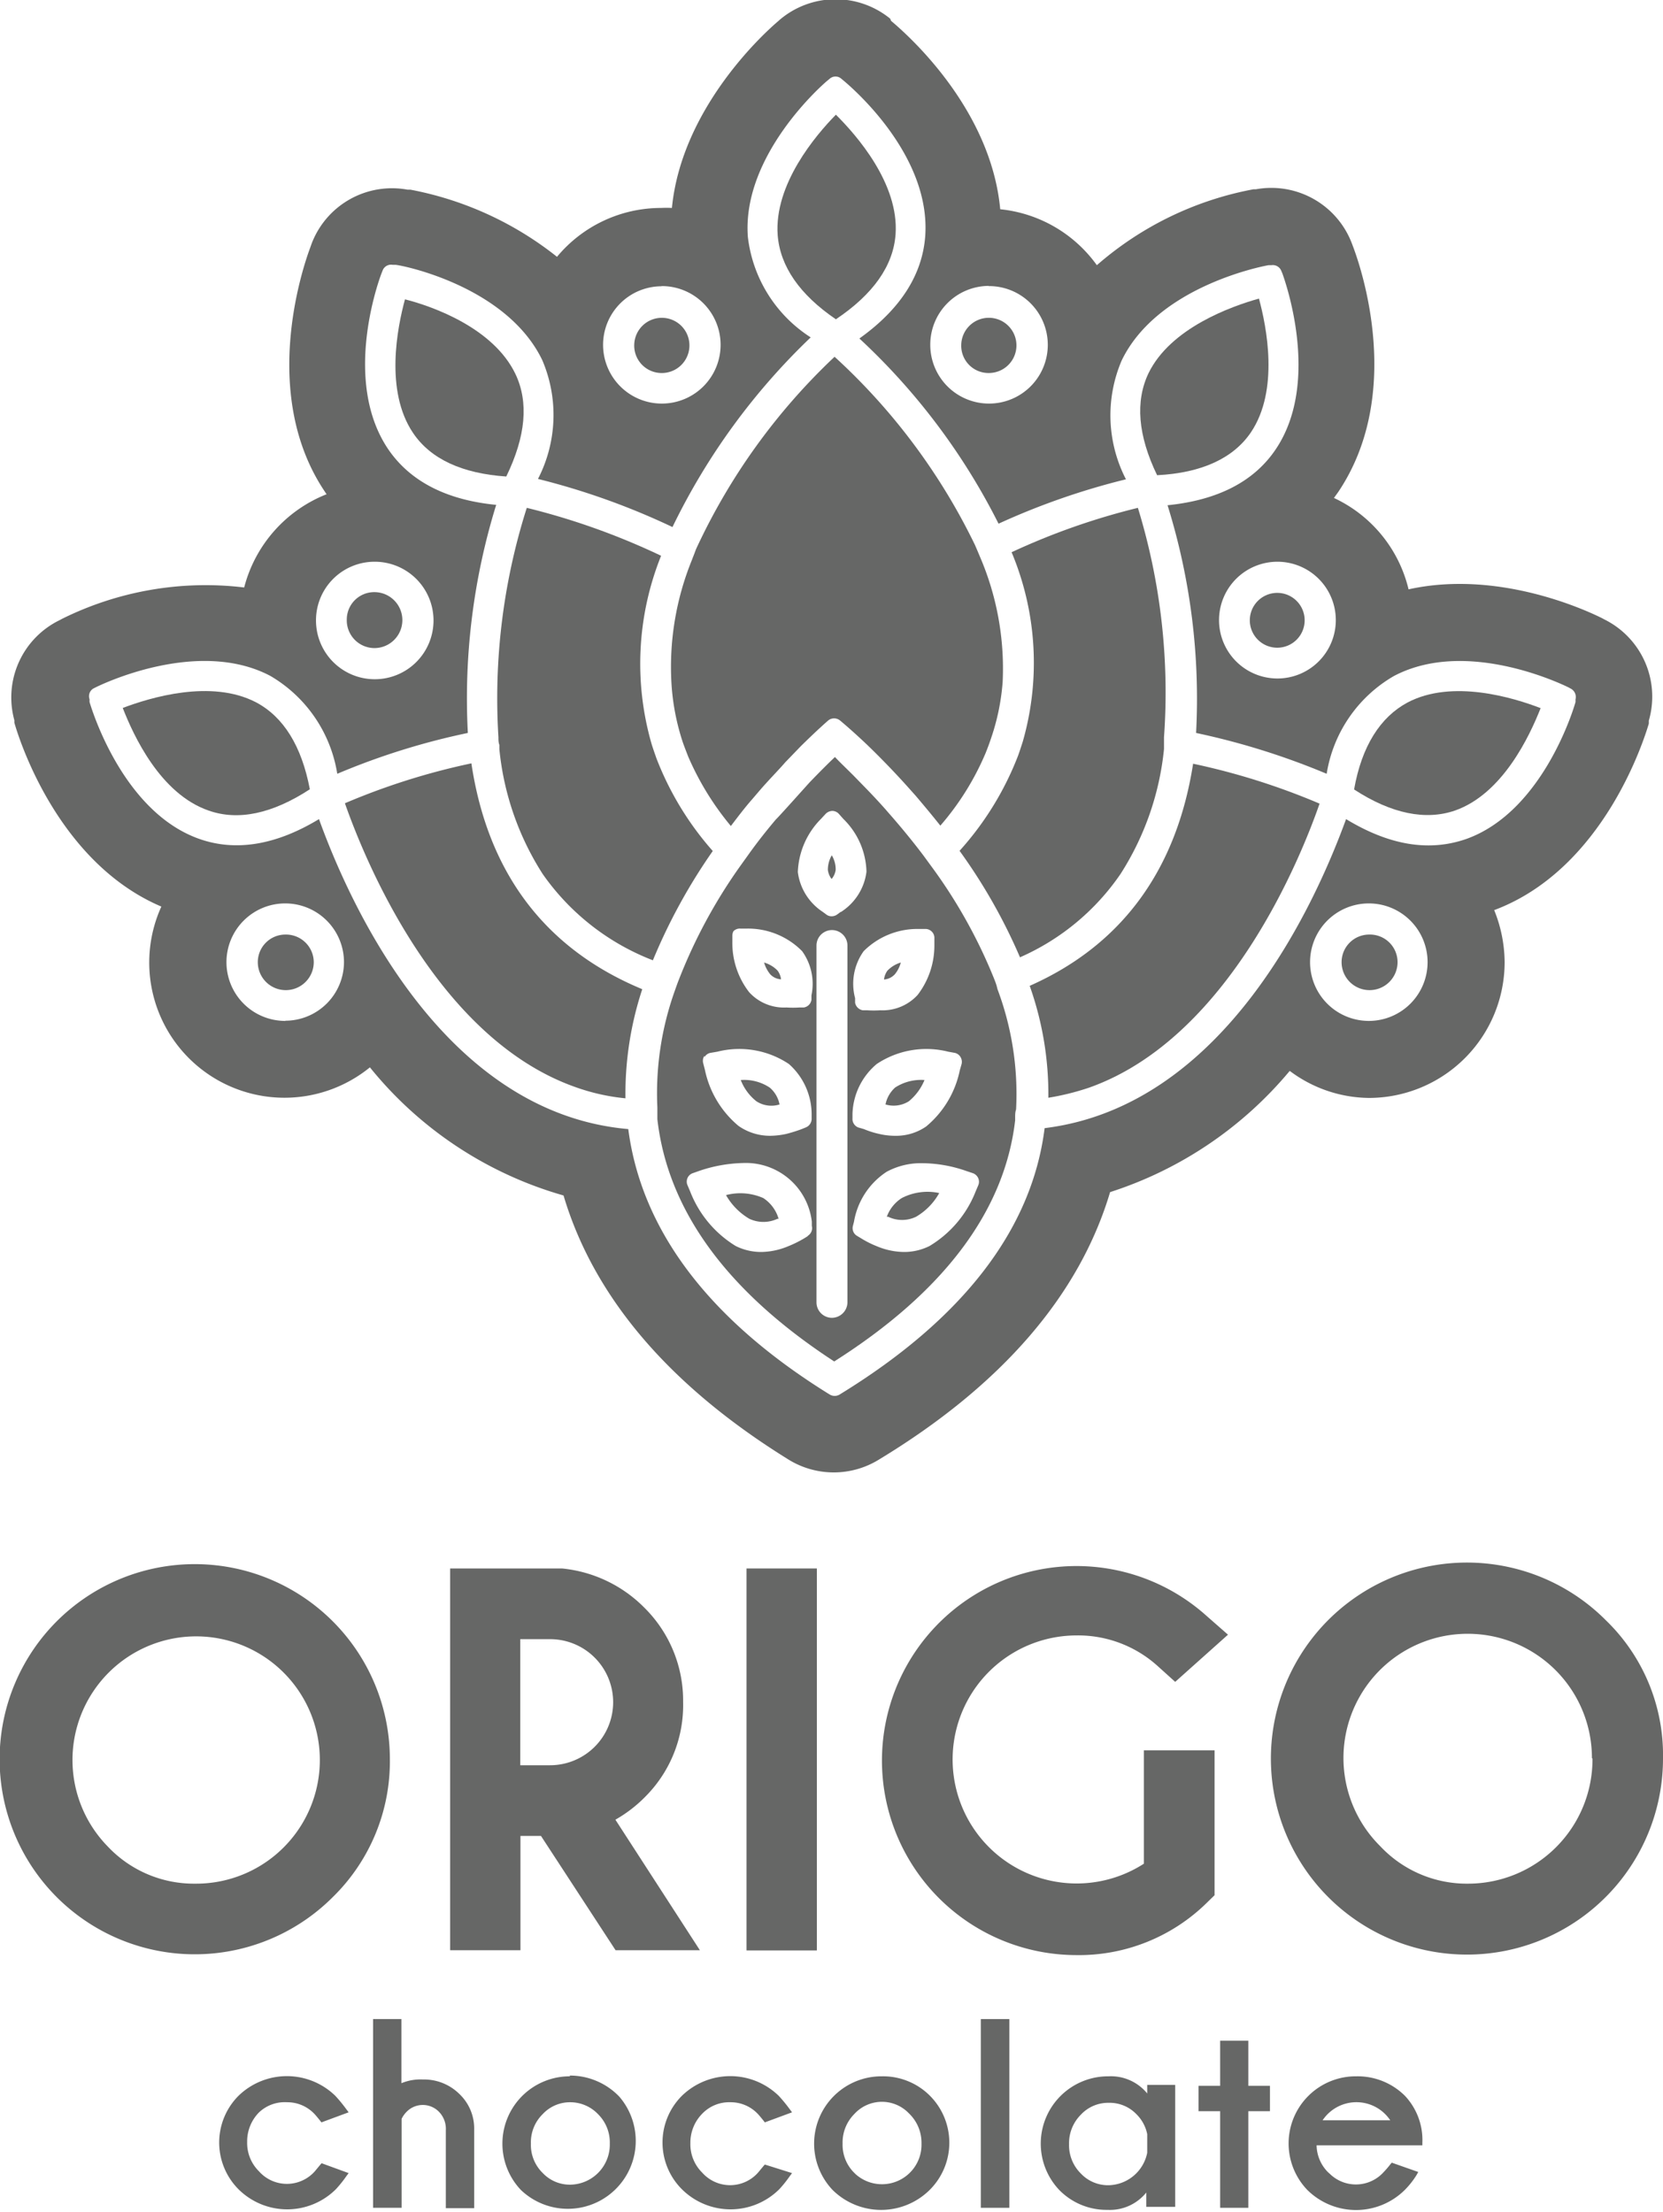 <svg xmlns="http://www.w3.org/2000/svg" viewBox="0 0 89.15 118.6"><defs><style>.cls-1{fill:#666766;}</style></defs><g id="Layer_2" data-name="Layer 2"><g id="Layer_1-2" data-name="Layer 1"><g id="Group_1095" data-name="Group 1095"><path id="Path_1508" data-name="Path 1508" class="cls-1" d="M36.6,39.79c.09.26.19.51.29.77a15.21,15.21,0,0,0,2.29,3.73c.38-.5.76-1,1.13-1.42l.41-.48c.49-.57,1-1.08,1.38-1.52l.82-.85c.9-.89,1.48-1.39,1.48-1.39a.5.5,0,0,1,.63,0s.44.36,1.13,1c.25.23.54.51.85.82.5.5,1.06,1.08,1.66,1.75l.42.47c.45.53.9,1.07,1.32,1.6a14.59,14.59,0,0,0,2.43-3.9c.1-.25.19-.49.27-.73a12.08,12.08,0,0,0,.64-3.07,15.18,15.18,0,0,0-1.23-6.75l-.1-.24-.15-.35a33.32,33.32,0,0,0-7.53-10.1,33.45,33.45,0,0,0-7.42,10.3c-.06.15-.11.3-.17.44l-.06.16A15.21,15.21,0,0,0,36,36.71,12.42,12.42,0,0,0,36.6,39.79Z"/><path id="Path_1509" data-name="Path 1509" class="cls-1" d="M53,20a1.48,1.48,0,1,0-1.47-1.49h0A1.46,1.46,0,0,0,53,20Z"/><path id="Path_1510" data-name="Path 1510" class="cls-1" d="M27.63,20.05c-1.18-2.46-4.42-3.62-5.92-4-.41,1.51-1.09,4.9.43,7.16.94,1.4,2.63,2.18,5,2.34C28.19,23.39,28.35,21.56,27.63,20.05Z"/><path id="Path_1511" data-name="Path 1511" class="cls-1" d="M48.29,51.61a1.64,1.64,0,0,0-.72.44,1,1,0,0,0-.18.47.87.87,0,0,0,.58-.28A1.64,1.64,0,0,0,48.29,51.61Z"/><path id="Path_1512" data-name="Path 1512" class="cls-1" d="M35.19,40.66c-.09-.26-.18-.51-.26-.77a15.53,15.53,0,0,1,.51-10.09,37.66,37.66,0,0,0-7.2-2.57,33.71,33.71,0,0,0-1.52,12.3c0,.14,0,.28.05.41l0,.23a15.14,15.14,0,0,0,2.32,6.69A12.84,12.84,0,0,0,35,51.49a30.61,30.61,0,0,1,3.21-5.86A16.38,16.38,0,0,1,35.19,40.66Z"/><path id="Path_1513" data-name="Path 1513" class="cls-1" d="M47.47,59.22a1.53,1.53,0,0,0,1.25-.17,2.88,2.88,0,0,0,.84-1.14,2.55,2.55,0,0,0-1.57.4A1.65,1.65,0,0,0,47.47,59.22Z"/><path id="Path_1514" data-name="Path 1514" class="cls-1" d="M67.06,23.18c1.52-2.26.84-5.66.43-7.17-1.5.42-4.74,1.58-5.92,4-.72,1.51-.57,3.34.46,5.47C64.42,25.36,66.12,24.57,67.06,23.18Z"/><path id="Path_1515" data-name="Path 1515" class="cls-1" d="M15.3,50.11a1.48,1.48,0,0,0-1.48,1.48,1.48,1.48,0,0,0,3,0h0A1.49,1.49,0,0,0,15.3,50.11Z"/><path id="Path_1516" data-name="Path 1516" class="cls-1" d="M20.07,34.75a1.48,1.48,0,1,0,0-3,1.47,1.47,0,0,0-1.48,1.47h0A1.49,1.49,0,0,0,20.07,34.75Z"/><path id="Path_1517" data-name="Path 1517" class="cls-1" d="M35.43,20A1.48,1.48,0,1,0,34,18.47h0A1.47,1.47,0,0,0,35.43,20Z"/><path id="Path_1518" data-name="Path 1518" class="cls-1" d="M13.73,37.66c-2.41-1.26-5.7-.25-7.15.3.57,1.46,2,4.6,4.6,5.5h0c1.58.56,3.41.18,5.43-1.14C16.17,40,15.2,38.44,13.73,37.66Z"/><path id="Path_1519" data-name="Path 1519" class="cls-1" d="M73.4,50.11a1.48,1.48,0,0,0-1.48,1.48,1.48,1.48,0,0,0,3,0h0A1.48,1.48,0,0,0,73.4,50.11Z"/><path id="Path_1520" data-name="Path 1520" class="cls-1" d="M41.87,52.51a1,1,0,0,0-.18-.46,1.62,1.62,0,0,0-.73-.44,1.81,1.81,0,0,0,.33.63A.86.86,0,0,0,41.87,52.51Z"/><path id="Path_1521" data-name="Path 1521" class="cls-1" d="M44.81,17.12c2-1.34,3.08-2.87,3.2-4.56.19-2.71-2.09-5.31-3.2-6.41-1.09,1.11-3.32,3.74-3.12,6.46C41.82,14.28,42.87,15.8,44.81,17.12Z"/><path id="Path_1522" data-name="Path 1522" class="cls-1" d="M25.27,40.93a36.58,36.58,0,0,0-6.78,2.14c1,2.85,4.87,12.58,12.36,15.22a11.08,11.08,0,0,0,2.68.6,17.92,17.92,0,0,1,.9-5.85C29.23,50.88,26.15,46.81,25.27,40.93Z"/><path id="Path_1523" data-name="Path 1523" class="cls-1" d="M53.26,52.4a27.49,27.49,0,0,0-3.37-6l-.38-.52c-.52-.69-1.09-1.39-1.68-2.07l-.41-.47c-.33-.37-.64-.7-.93-1l-.73-.75c-.4-.4-.75-.73-1-1-.36.34-.81.79-1.34,1.34-.23.25-1.7,1.9-1.82,2-.49.58-1,1.22-1.49,1.91l-.38.53a28.06,28.06,0,0,0-3.33,6.14c-.08.2-.15.4-.22.6a16.32,16.32,0,0,0-.94,6.27v.17l0,.3,0,.16C35.8,64.92,39,69.27,44.72,73c5.88-3.73,9.14-8.08,9.7-12.93l0-.16c0-.14,0-.28.05-.42a16,16,0,0,0-1-6.46C53.42,52.79,53.34,52.6,53.26,52.4Zm-2.1,4.05a.47.47,0,0,1,.32.21.5.5,0,0,1,.07.39l-.1.35a5.29,5.29,0,0,1-1.8,3A2.82,2.82,0,0,1,48,60.9a3.69,3.69,0,0,1-.87-.1,4.6,4.6,0,0,1-.82-.26L46,60.45a.49.49,0,0,1-.3-.49l0-.24A3.63,3.63,0,0,1,47,57.05a4.8,4.8,0,0,1,3.83-.66Zm-1.94-6.64.36,0a.48.48,0,0,1,.37.14.47.47,0,0,1,.14.37v.36a4.34,4.34,0,0,1-.9,2.67,2.54,2.54,0,0,1-2,.82,5.36,5.36,0,0,1-.7,0l-.24,0a.5.5,0,0,1-.41-.41l0-.24A3,3,0,0,1,46.3,51,4.07,4.07,0,0,1,49.22,49.81Zm-9.9.12a.47.47,0,0,1,.37-.14l.36,0A4.07,4.07,0,0,1,43,51a3,3,0,0,1,.5,2.37l0,.24a.49.49,0,0,1-.41.41l-.23,0a5.49,5.49,0,0,1-.7,0,2.52,2.52,0,0,1-2-.82,4.3,4.3,0,0,1-.9-2.67l0-.36A.51.51,0,0,1,39.32,49.93Zm-1.54,6.73a.47.47,0,0,1,.33-.21l.35-.06a4.79,4.79,0,0,1,3.83.66,3.61,3.61,0,0,1,1.22,2.67l0,.23a.5.5,0,0,1-.31.5l-.22.09a8,8,0,0,1-.83.26,4.22,4.22,0,0,1-.87.1,2.94,2.94,0,0,1-1.69-.53,5.32,5.32,0,0,1-1.8-3l-.09-.35a.49.49,0,0,1,.05-.39Zm5.54,9.61-.21.13a6.11,6.11,0,0,1-.85.42,3.86,3.86,0,0,1-1.46.31,3.05,3.05,0,0,1-1.36-.32A5.94,5.94,0,0,1,37,63.89l-.14-.33a.48.48,0,0,1,.29-.66l.34-.12a7.79,7.79,0,0,1,2.34-.42,3.56,3.56,0,0,1,3.69,3.14l0,.23a.48.48,0,0,1-.23.54Zm2.11,3.55a.84.84,0,0,1-.83.84.83.83,0,0,1-.83-.83h0V50.7a.83.83,0,0,1,1.66,0h0ZM45.06,48.9l-.19.14a.5.5,0,0,1-.29.09.45.45,0,0,1-.29-.1l-.19-.14a3,3,0,0,1-1.33-2.13A4.26,4.26,0,0,1,44,43.92l.25-.27a.53.53,0,0,1,.36-.17.48.48,0,0,1,.36.16l.24.27a4.1,4.1,0,0,1,1.24,2.83,3,3,0,0,1-1.37,2.16Zm7.38,14.66-.14.33a5.94,5.94,0,0,1-2.47,2.92,3.05,3.05,0,0,1-1.36.32A3.86,3.86,0,0,1,47,66.82a5.21,5.21,0,0,1-.85-.43l-.2-.12a.48.48,0,0,1-.23-.53l.06-.23a4,4,0,0,1,1.75-2.68,3.86,3.86,0,0,1,1.94-.46,7.26,7.26,0,0,1,2.34.42l.33.11a.5.5,0,0,1,.3.27.48.48,0,0,1,0,.39Z"/><path id="Path_1524" data-name="Path 1524" class="cls-1" d="M67,33.27a1.47,1.47,0,1,0,1.47-1.48A1.47,1.47,0,0,0,67,33.27Z"/><path id="Path_1525" data-name="Path 1525" class="cls-1" d="M44.38,46.64a1,1,0,0,0,.2.49.94.94,0,0,0,.22-.5,1.49,1.49,0,0,0-.21-.77A1.55,1.55,0,0,0,44.38,46.64Z"/><path id="Path_1526" data-name="Path 1526" class="cls-1" d="M48.34,64.24a2,2,0,0,0-.8,1l.07,0a1.72,1.72,0,0,0,1.5,0,3.36,3.36,0,0,0,1.24-1.27A3,3,0,0,0,48.34,64.24Z"/><path id="Path_1527" data-name="Path 1527" class="cls-1" d="M78,43.46c2.56-.9,4-4,4.59-5.49-1.45-.56-4.74-1.57-7.14-.3C74,38.45,73,40,72.59,42.33,74.6,43.64,76.43,44,78,43.46Z"/><path id="Path_1528" data-name="Path 1528" class="cls-1" d="M55.2,52.86a17.36,17.36,0,0,1,1,6,13.62,13.62,0,0,0,2.18-.54c7.49-2.65,11.37-12.38,12.36-15.23a36.82,36.82,0,0,0-6.78-2.14C63.07,46.65,60.14,50.67,55.2,52.86Z"/><path id="Path_1529" data-name="Path 1529" class="cls-1" d="M60.07,46.86a15.23,15.23,0,0,0,2.33-6.7l0-.17c0-.15,0-.31,0-.46A33.71,33.71,0,0,0,61,27.23a36.75,36.75,0,0,0-6.77,2.38,15.33,15.33,0,0,1,.6,10.15c-.08.25-.16.5-.25.75a16.44,16.44,0,0,1-3.14,5.11,29.79,29.79,0,0,1,3.24,5.71A12.74,12.74,0,0,0,60.07,46.86Z"/><path id="Path_1530" data-name="Path 1530" class="cls-1" d="M40.92,64.24a3.05,3.05,0,0,0-2-.16,3.46,3.46,0,0,0,1.25,1.27,1.78,1.78,0,0,0,1.51,0l.06,0A2,2,0,0,0,40.92,64.24Z"/><path id="Path_1531" data-name="Path 1531" class="cls-1" d="M73.4,58.87a7.28,7.28,0,0,0,7.26-7.29,7.54,7.54,0,0,0-.56-2.78c5.9-2.21,8.06-9.23,8.29-10l0-.16A4.62,4.62,0,0,0,86,33.21l-.11-.06c-1-.5-5.64-2.6-10.38-1.55a7.27,7.27,0,0,0-4-4.9l.23-.32c3.5-5.21,1.28-11.88.79-13.17l-.06-.16a4.62,4.62,0,0,0-5.15-2.9l-.13,0a17.69,17.69,0,0,0-8.39,4.07,7.27,7.27,0,0,0-5.18-3c-.5-5.36-4.87-9.28-5.85-10.1L47.72,1a4.63,4.63,0,0,0-5.92.06l-.1.09c-.58.49-5.15,4.55-5.68,10a5.63,5.63,0,0,0-.58,0,7.25,7.25,0,0,0-5.58,2.62A18,18,0,0,0,22,10.17l-.15,0a4.61,4.61,0,0,0-5.15,2.91l-.06.17c-.48,1.28-2.69,8,.8,13.15a.86.86,0,0,0,.07.1,7.35,7.35,0,0,0-4.42,5,17.31,17.31,0,0,0-9.76,1.68l-.13.07A4.61,4.61,0,0,0,.77,38.62l0,.13c.22.78,2.28,7.48,7.88,9.86a7.25,7.25,0,0,0,11.18,8.62A20.59,20.59,0,0,0,30.21,64.1c1.62,5.45,5.67,10.2,12.06,14.16a4.61,4.61,0,0,0,4.85,0c6.6-4,10.75-8.83,12.39-14.34a20.82,20.82,0,0,0,9.63-6.5A7.17,7.17,0,0,0,73.4,58.87Zm0-4.13a3.15,3.15,0,1,1,3.13-3.16h0A3.15,3.15,0,0,1,73.4,54.74ZM71.61,33.27a3.13,3.13,0,1,1-3.13-3.15,3.13,3.13,0,0,1,3.13,3.15ZM53,15.34a3.15,3.15,0,1,1-3.13,3.15h0A3.15,3.15,0,0,1,53,15.33Zm-17.54,0a3.15,3.15,0,1,1-3.13,3.16v0a3.14,3.14,0,0,1,3.13-3.15ZM20.07,30.12a3.15,3.15,0,1,1-3.13,3.16v0A3.14,3.14,0,0,1,20.07,30.12ZM15.3,54.74a3.15,3.15,0,1,1,3.14-3.16h0a3.15,3.15,0,0,1-3.14,3.15ZM56,60.49C55.32,65.93,51.6,70.74,45,74.78a.52.52,0,0,1-.51,0c-6.47-4-10.1-8.8-10.81-14.24-10-.87-15-12.24-16.58-16.62-2.31,1.4-4.47,1.75-6.42,1.06-4.16-1.47-5.81-7.11-5.88-7.34l0-.15A.48.48,0,0,1,5,36.92l.14-.07c.22-.11,5.44-2.67,9.35-.61a7.43,7.43,0,0,1,3.59,5.25,37.81,37.81,0,0,1,7-2.19A35.13,35.13,0,0,1,26.6,27.07c-2.68-.26-4.63-1.27-5.8-3-2.41-3.59-.57-8.83-.35-9.41l.06-.15a.48.48,0,0,1,.54-.31l.15,0c.24,0,5.94,1.1,7.87,5.11a7.48,7.48,0,0,1-.23,6.37,38.48,38.48,0,0,1,7.21,2.58,35.37,35.37,0,0,1,7.41-10.17,7.41,7.41,0,0,1-3.37-5.4c-.32-4.41,4.08-8.22,4.27-8.37l.12-.1a.47.47,0,0,1,.62,0l.12.1c.48.4,4.68,4,4.38,8.33-.15,2.08-1.33,3.93-3.53,5.5a34.88,34.88,0,0,1,7.46,9.93,38.38,38.38,0,0,1,6.83-2.38,7.48,7.48,0,0,1-.23-6.37c1.93-4,7.63-5.07,7.87-5.11l.15,0a.49.49,0,0,1,.54.31l.06.14c.08.24,2.11,5.75-.36,9.42-1.16,1.73-3.11,2.73-5.8,3A34.87,34.87,0,0,1,64.12,39.3a39,39,0,0,1,7,2.19,7.4,7.4,0,0,1,3.6-5.24c3.91-2.07,9.1.48,9.35.6l.13.07a.51.51,0,0,1,.26.58l0,.14c-.06.24-1.72,5.88-5.87,7.35-2,.69-4.12.33-6.43-1.07C70.6,48.2,65.76,59.29,56,60.49Z"/><path id="Path_1532" data-name="Path 1532" class="cls-1" d="M41.79,59.22a1.59,1.59,0,0,0-.52-.9,2.47,2.47,0,0,0-1.56-.41h0a2.7,2.7,0,0,0,.84,1.14A1.47,1.47,0,0,0,41.79,59.22Z"/><path id="Path_1533" data-name="Path 1533" class="cls-1" d="M20.9,94.31a10.46,10.46,0,1,0-3.06,7.41A10.18,10.18,0,0,0,20.9,94.31ZM10.46,101a6.34,6.34,0,0,1-4.69-2,6.63,6.63,0,1,1,4.69,2Z"/><path id="Path_1534" data-name="Path 1534" class="cls-1" d="M86.1,86.89a10.51,10.51,0,1,0,3.05,7.4A10.05,10.05,0,0,0,86.1,86.89Zm-.73,7.4A6.67,6.67,0,0,1,78.72,101,6.36,6.36,0,0,1,74,99a6.66,6.66,0,1,1,11.34-4.73Z"/><path id="Path_1535" data-name="Path 1535" class="cls-1" d="M36.62,91.26a7,7,0,0,0-2.08-5.06,7.19,7.19,0,0,0-4.41-2.1h-6v20.47h3.77V98.44H29L33,104.57h4.52l-4.53-7a7.23,7.23,0,0,0,1.59-1.22A6.94,6.94,0,0,0,36.62,91.26Zm-8.73-3.37h1.6a3.38,3.38,0,0,1,0,6.76h-1.6Z"/><rect id="Rectangle_273" data-name="Rectangle 273" class="cls-1" x="40.02" y="84.1" width="3.77" height="20.48"/><path id="Path_1536" data-name="Path 1536" class="cls-1" d="M57.69,87.69a6.36,6.36,0,0,1,4.39,1.66l.92.83,2.83-2.53-1.14-1a10.43,10.43,0,1,0-7,18.18,9.77,9.77,0,0,0,7-2.8l.42-.41V93.85H61.32v6.08A6.65,6.65,0,1,1,57.7,87.69Z"/><path id="Path_1537" data-name="Path 1537" class="cls-1" d="M15.38,112.72a2,2,0,0,1,1.46.61q.09.09.33.39l.06.08,1.46-.54-.12-.16a8.06,8.06,0,0,0-.59-.72,3.72,3.72,0,0,0-5.2,0,3.55,3.55,0,0,0,0,5l0,0a3.7,3.7,0,0,0,5.23,0,6.36,6.36,0,0,0,.56-.7l.12-.16-1.45-.53-.07.08-.29.35a2,2,0,0,1-3,0,2.13,2.13,0,0,1-.63-1.57,2.21,2.21,0,0,1,.63-1.58A2,2,0,0,1,15.38,112.72Z"/><path id="Path_1538" data-name="Path 1538" class="cls-1" d="M22.66,111.5a2.62,2.62,0,0,0-1.14.2v-3.44H20v10.12h1.53v-4.77a1.39,1.39,0,0,1,.28-.39,1.21,1.21,0,0,1,1.71,0l0,0a1.31,1.31,0,0,1,.38,1v4.18h1.52v-4.24a2.55,2.55,0,0,0-.78-1.87A2.7,2.7,0,0,0,22.66,111.5Z"/><path id="Path_1539" data-name="Path 1539" class="cls-1" d="M30.57,111.33a3.61,3.61,0,0,0-2.65,6.09l0,0a3.64,3.64,0,0,0,5.28-5,3.67,3.67,0,0,0-2.68-1.13Zm2.12,3.61a2.15,2.15,0,0,1-2.12,2.2,2,2,0,0,1-1.48-.63,2.1,2.1,0,0,1-.63-1.57,2.12,2.12,0,0,1,.63-1.58,2,2,0,0,1,1.48-.64,2.06,2.06,0,0,1,1.49.64,2.13,2.13,0,0,1,.63,1.57Z"/><path id="Path_1540" data-name="Path 1540" class="cls-1" d="M39.15,112.72a2,2,0,0,1,1.46.61q.09.09.33.39l.06.08,1.46-.54-.12-.16a8.06,8.06,0,0,0-.59-.72,3.72,3.72,0,0,0-5.2,0h0a3.54,3.54,0,0,0,0,5l0,0a3.7,3.7,0,0,0,5.23,0,6.36,6.36,0,0,0,.56-.7l.12-.16L41,116.06l-.07.08-.29.35a2,2,0,0,1-3,0,2.13,2.13,0,0,1-.63-1.57,2.21,2.21,0,0,1,.63-1.58A2,2,0,0,1,39.15,112.72Z"/><path id="Path_1541" data-name="Path 1541" class="cls-1" d="M47.28,111.33a3.61,3.61,0,0,0-2.65,6.09l0,0a3.7,3.7,0,0,0,5.21,0,3.57,3.57,0,0,0,0-5.06h0A3.55,3.55,0,0,0,47.28,111.33Zm2.12,3.61a2.12,2.12,0,0,1-3.54,1.63l-.06-.06a2.11,2.11,0,0,1-.63-1.57,2.16,2.16,0,0,1,.63-1.59,2,2,0,0,1,2.88-.08l.08.08a2.18,2.18,0,0,1,.64,1.58Z"/><rect id="Rectangle_274" data-name="Rectangle 274" class="cls-1" x="52.58" y="108.26" width="1.53" height="10.12"/><path id="Path_1542" data-name="Path 1542" class="cls-1" d="M61.5,112.25a2.51,2.51,0,0,0-2.07-.92,3.61,3.61,0,0,0-2.65,6.09l0,0a3.54,3.54,0,0,0,2.6,1.07,2.5,2.5,0,0,0,2.07-.93v.77H63v-6.54H61.5Zm-.57,1.12a2.08,2.08,0,0,1,.57,1.06v1a2.16,2.16,0,0,1-2.07,1.74,2,2,0,0,1-1.49-.63,2.13,2.13,0,0,1-.63-1.57,2.16,2.16,0,0,1,.63-1.58,2,2,0,0,1,1.49-.64A2,2,0,0,1,60.93,113.37Z"/><path id="Path_1543" data-name="Path 1543" class="cls-1" d="M66.92,109.42H65.41v2.42H64.25v1.36h1.16v5.18h1.51V113.2h1.16v-1.36H66.92Z"/><path id="Path_1544" data-name="Path 1544" class="cls-1" d="M72.72,111.33a3.6,3.6,0,0,0-2.64,6.09l0,0a3.71,3.71,0,0,0,5.23,0,4.44,4.44,0,0,0,.63-.8l.09-.16-1.42-.5-.07.08a4.82,4.82,0,0,1-.36.42,2,2,0,0,1-2.9.09l-.08-.07a2.09,2.09,0,0,1-.62-1.45h5.67v-.14a3.46,3.46,0,0,0-.93-2.51A3.59,3.59,0,0,0,72.72,111.33Zm-1.82,2.36a2.18,2.18,0,0,1,3.63,0Z"/></g></g></g></svg>